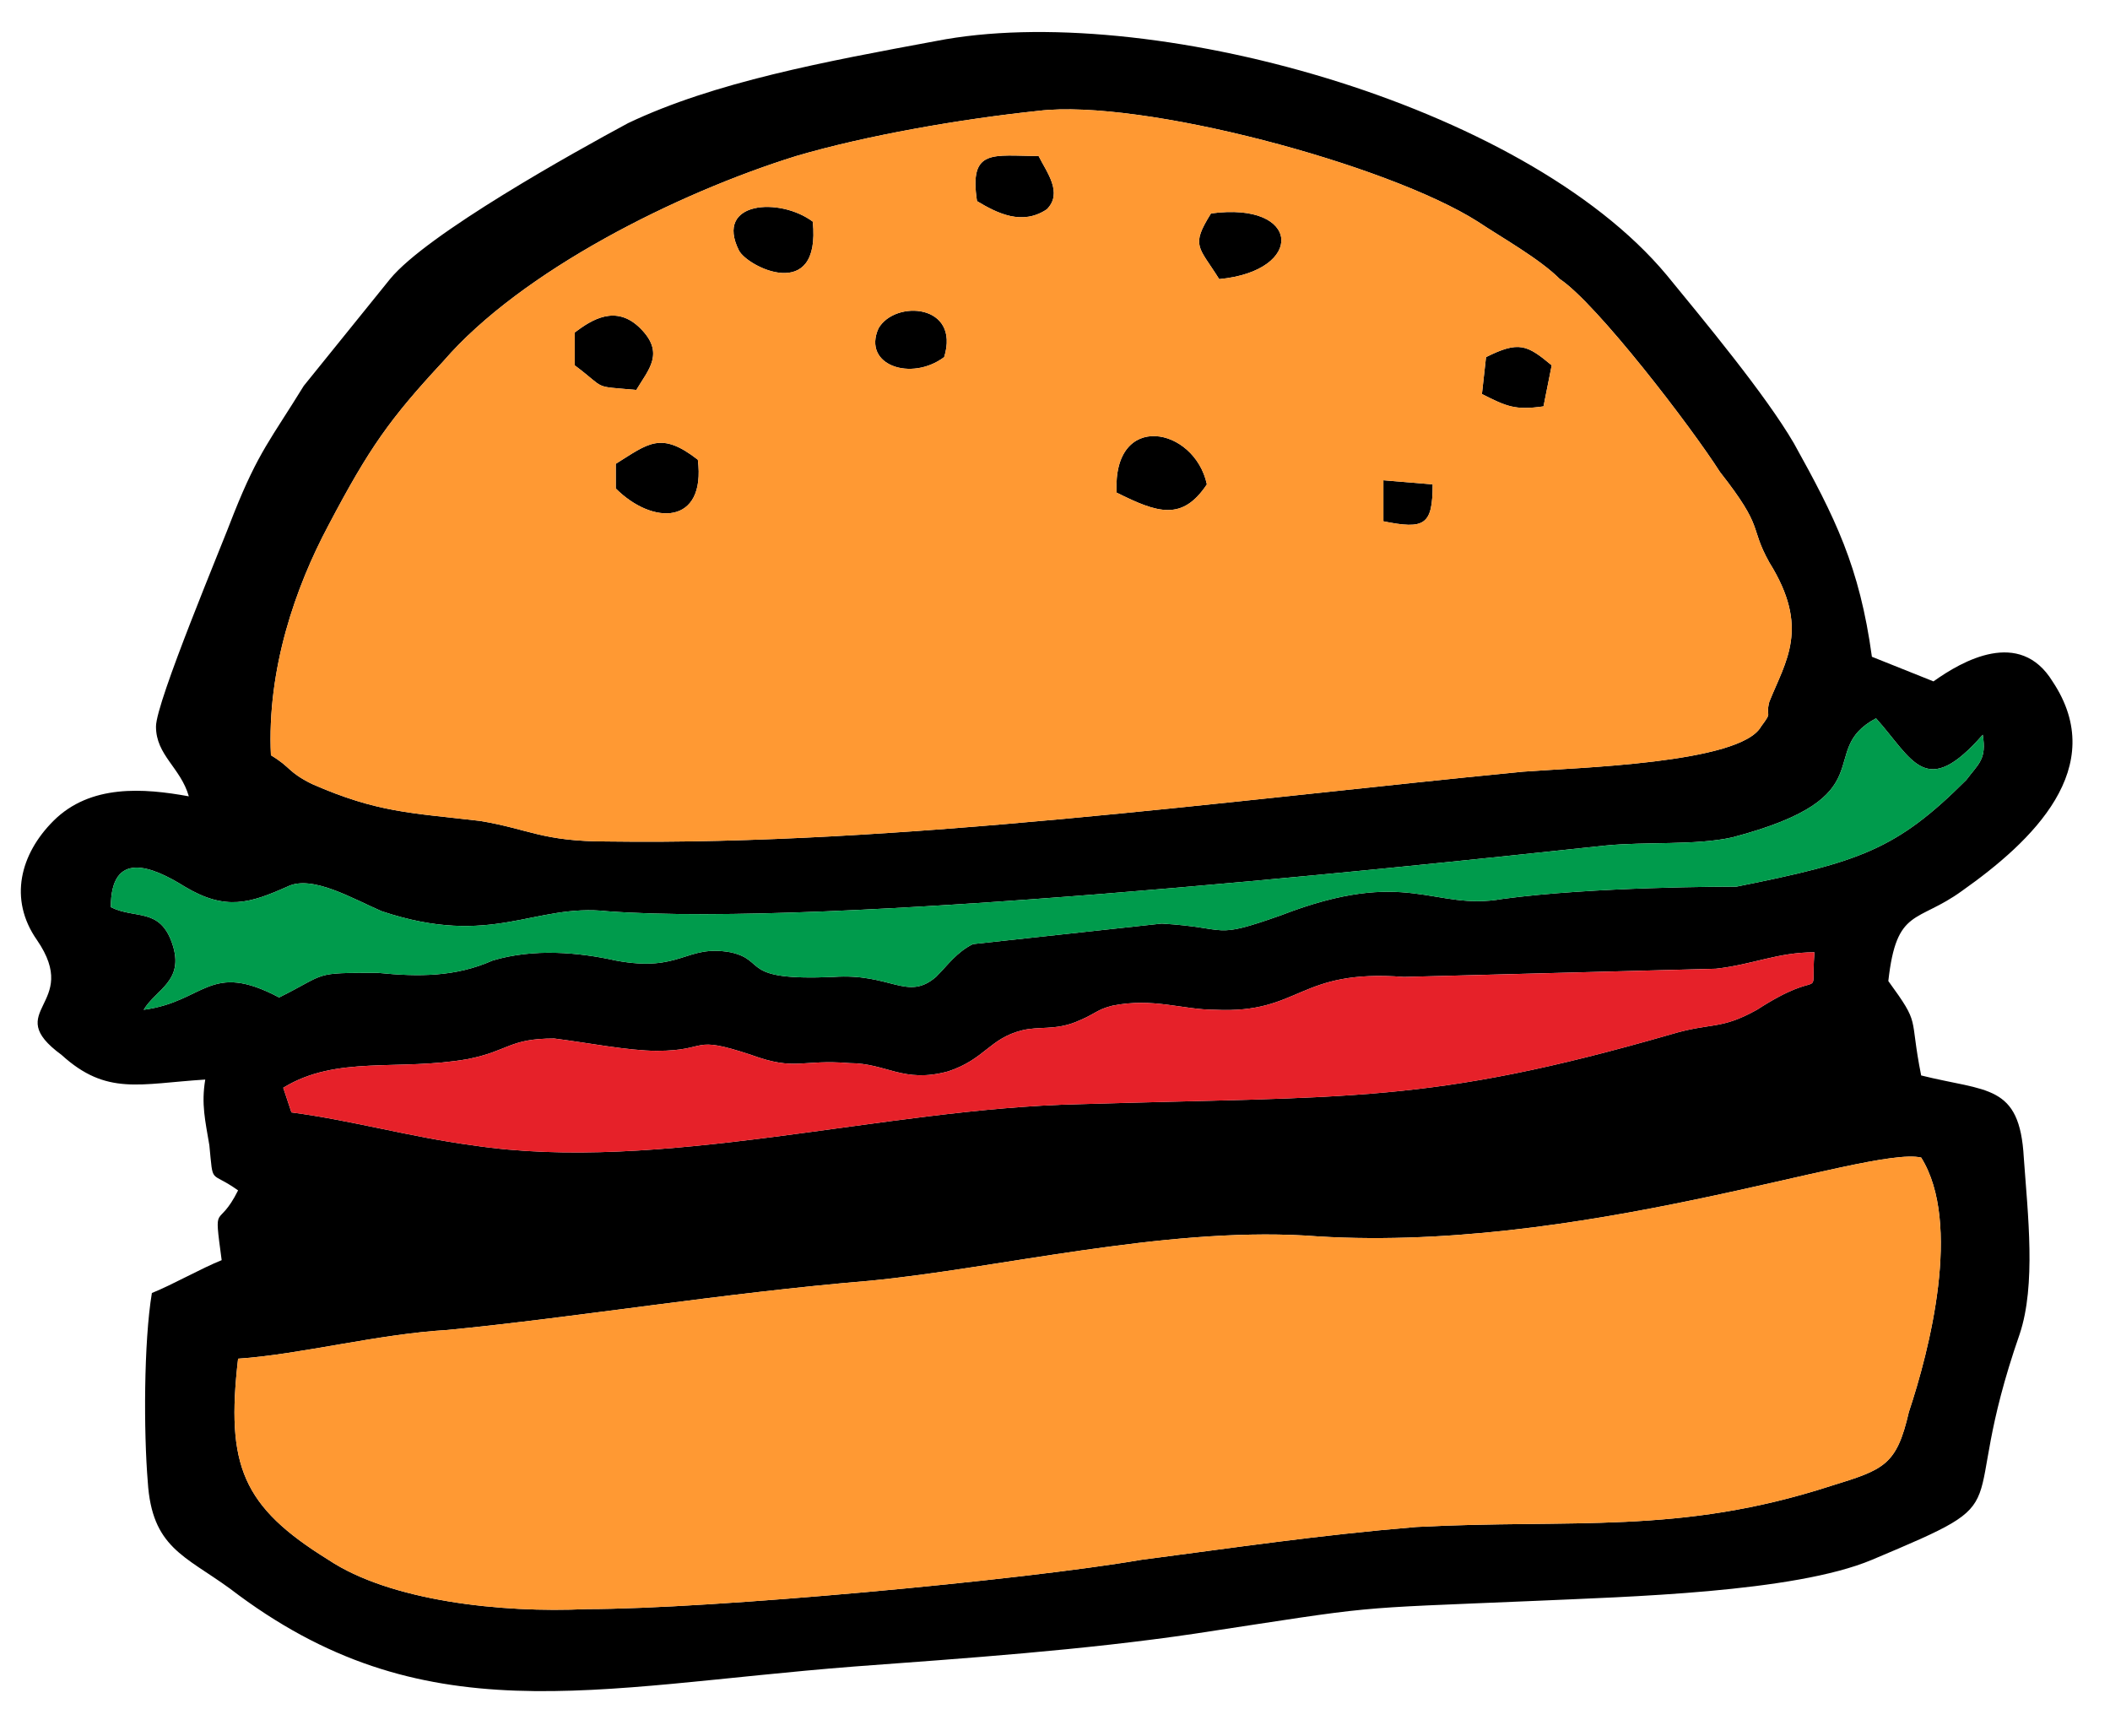 <?xml version="1.0" encoding="UTF-8"?><svg xmlns="http://www.w3.org/2000/svg" xmlns:xlink="http://www.w3.org/1999/xlink" clip-rule="evenodd" fill-rule="evenodd" height="423.0" image-rendering="optimizeQuality" preserveAspectRatio="xMidYMid meet" shape-rendering="geometricPrecision" text-rendering="geometricPrecision" version="1.0" viewBox="-5.0 40.0 514.0 423.0" width="514.0" zoomAndPan="magnify"><g><g id="change1_1"><path d="M53 371c15,-1 34,-6 51,-7 31,-3 67,-9 103,-12 31,-3 71,-13 106,-11 66,5 137,-22 150,-19 10,16 2,47 -3,62 -3,13 -6,14 -19,18 -37,12 -63,8 -101,10 -24,2 -44,5 -67,8 -29,5 -105,12 -135,12 -21,1 -48,-2 -63,-12 -21,-13 -25,-23 -22,-49zm82 -250l0 8c8,6 4,5 15,6 3,-5 7,-9 1,-15 -6,-6 -12,-2 -16,1zm10 32l0 6c9,9 22,9 20,-7 -9,-7 -12,-4 -20,1zm48 -59c-8,-6 -24,-5 -18,7 2,4 20,13 18,-7zm32 33c4,-13 -12,-14 -16,-7 -4,9 8,13 16,7zm42 33c10,5 16,7 22,-2 -3,-14 -23,-18 -22,2zm65 7c10,2 12,1 12,-9l-12 -1 0 10zm25 -40l-1 9c6,3 8,4 15,3l2 -10c-6,-5 -8,-6 -16,-2zm-65 -19c21,-2 20,-19 -2,-16 -5,8 -3,8 2,16zm-59 -19c5,3 11,6 17,2 4,-4 0,-9 -2,-13 -11,0 -17,-2 -15,11zm-169 216c13,-8 28,-4 45,-7 10,-2 10,-5 21,-5 8,1 18,3 25,3 13,0 8,-4 23,1 11,4 12,1 24,2 9,0 13,5 24,2 9,-3 10,-8 18,-10 4,-1 8,0 13,-2 5,-2 5,-3 9,-4 10,-2 17,1 25,1 21,1 20,-10 46,-8l76 -2c9,-1 15,-4 24,-4 -1,13 3,3 -14,14 -9,5 -11,3 -21,6 -59,17 -78,15 -144,17 -48,1 -102,17 -148,10 -15,-2 -29,-6 -44,-8l-2 -6zm-42 -44c0,-14 10,-10 18,-5 10,6 16,4 25,0 6,-3 16,3 23,6 27,9 37,-2 55,0 54,4 187,-10 243,-16 10,-1 22,0 31,-2 38,-10 20,-21 35,-29 9,10 12,20 26,4 1,6 -1,7 -4,11 -17,17 -26,20 -56,26 -2,0 -35,0 -57,3 -17,3 -23,-8 -54,4 -17,6 -12,3 -29,2l-46 5c-4,2 -6,5 -9,8 -7,6 -11,-1 -25,0 -23,1 -16,-4 -25,-6 -11,-2 -12,5 -28,2 -9,-2 -20,-3 -30,0 -9,4 -18,4 -28,3 -16,0 -12,0 -24,6 -17,-9 -18,1 -33,3 3,-5 10,-7 7,-16 -3,-9 -9,-6 -15,-9zm39 -37c-1,-21 6,-41 14,-56 10,-19 15,-26 28,-40 19,-22 57,-41 86,-50 17,-5 40,-9 59,-11 25,-3 85,13 107,27 6,4 15,9 20,14 9,6 32,36 39,47 11,14 7,13 12,22 10,16 4,24 0,34 -1,4 1,2 -2,6 -5,9 -45,10 -58,11 -72,7 -152,18 -223,17 -16,0 -19,-3 -31,-5 -17,-2 -25,-2 -41,-9 -6,-3 -5,-4 -10,-7zm-20 10c-11,-2 -24,-3 -33,6 -8,8 -11,19 -4,29 11,16 -9,17 6,28 11,10 19,7 35,6 -1,6 0,10 1,16 1,10 0,6 7,11 -5,10 -6,2 -4,17 -5,2 -12,6 -17,8 -2,12 -2,34 -1,46 1,16 9,18 20,26 47,36 88,24 152,19 27,-2 56,-4 83,-8 46,-7 36,-6 83,-8 22,-1 63,-2 82,-10 38,-16 20,-9 36,-55 4,-12 2,-29 1,-43 -1,-18 -9,-16 -25,-20 -3,-15 0,-12 -8,-23 2,-18 7,-14 18,-22 17,-12 36,-30 22,-51 -8,-13 -22,-5 -29,0l-15 -6c-3,-22 -9,-34 -19,-52 -7,-12 -22,-30 -31,-41 -35,-42 -127,-67 -178,-57 -27,5 -54,10 -75,20 -13,7 -49,27 -58,38l-21 26c-8,13 -11,16 -17,31 -3,8 -19,46 -19,52 0,7 6,10 8,17z" fill="inherit"/></g><g id="change2_1"><path d="M53 371c-3,26 1,36 22,49 15,10 42,13 63,12 30,0 106,-7 135,-12 23,-3 43,-6 67,-8 38,-2 64,2 101,-10 13,-4 16,-5 19,-18 5,-15 13,-46 3,-62 -13,-3 -84,24 -150,19 -35,-2 -75,8 -106,11 -36,3 -72,9 -103,12 -17,1 -36,6 -51,7zm279 -214l12 1c0,10 -2,11 -12,9l0 -10zm-65 3c-1,-20 19,-16 22,-2 -6,9 -12,7 -22,2zm-122 -7c8,-5 11,-8 20,-1 2,16 -11,16 -20,7l0 -6zm212 -26c8,-4 10,-3 16,2l-2 10c-7,1 -9,0 -15,-3l1 -9zm-222 -6c4,-3 10,-7 16,-1 6,6 2,10 -1,15 -11,-1 -7,0 -15,-6l0 -8zm90 6c-8,6 -20,2 -16,-7 4,-7 20,-6 16,7zm67 -19c-5,-8 -7,-8 -2,-16 22,-3 23,14 2,16zm-99 -14c2,20 -16,11 -18,7 -6,-12 10,-13 18,-7zm40 -5c-2,-13 4,-11 15,-11 2,4 6,9 2,13 -6,4 -12,1 -17,-2zm-172 135c5,3 4,4 10,7 16,7 24,7 41,9 12,2 15,5 31,5 71,1 151,-10 223,-17 13,-1 53,-2 58,-11 3,-4 1,-2 2,-6 4,-10 10,-18 0,-34 -5,-9 -1,-8 -12,-22 -7,-11 -30,-41 -39,-47 -5,-5 -14,-10 -20,-14 -22,-14 -82,-30 -107,-27 -19,2 -42,6 -59,11 -29,9 -67,28 -86,50 -13,14 -18,21 -28,40 -8,15 -15,35 -14,56z" fill="#F93"/></g><g id="change3_1"><path d="M64 305l2 6c15,2 29,6 44,8 46,7 100,-9 148,-10 66,-2 85,0 144,-17 10,-3 12,-1 21,-6 17,-11 13,-1 14,-14 -9,0 -15,3 -24,4l-76 2c-26,-2 -25,9 -46,8 -8,0 -15,-3 -25,-1 -4,1 -4,2 -9,4 -5,2 -9,1 -13,2 -8,2 -9,7 -18,10 -11,3 -15,-2 -24,-2 -12,-1 -13,2 -24,-2 -15,-5 -10,-1 -23,-1 -7,0 -17,-2 -25,-3 -11,0 -11,3 -21,5 -17,3 -32,-1 -45,7z" fill="#E62129"/></g><g id="change4_1"><path d="M22 261c6,3 12,0 15,9 3,9 -4,11 -7,16 15,-2 16,-12 33,-3 12,-6 8,-6 24,-6 10,1 19,1 28,-3 10,-3 21,-2 30,0 16,3 17,-4 28,-2 9,2 2,7 25,6 14,-1 18,6 25,0 3,-3 5,-6 9,-8l46 -5c17,1 12,4 29,-2 31,-12 37,-1 54,-4 22,-3 55,-3 57,-3 30,-6 39,-9 56,-26 3,-4 5,-5 4,-11 -14,16 -17,6 -26,-4 -15,8 3,19 -35,29 -9,2 -21,1 -31,2 -56,6 -189,20 -243,16 -18,-2 -28,9 -55,0 -7,-3 -17,-9 -23,-6 -9,4 -15,6 -25,0 -8,-5 -18,-9 -18,5z" fill="#009B4C"/></g></g></svg>